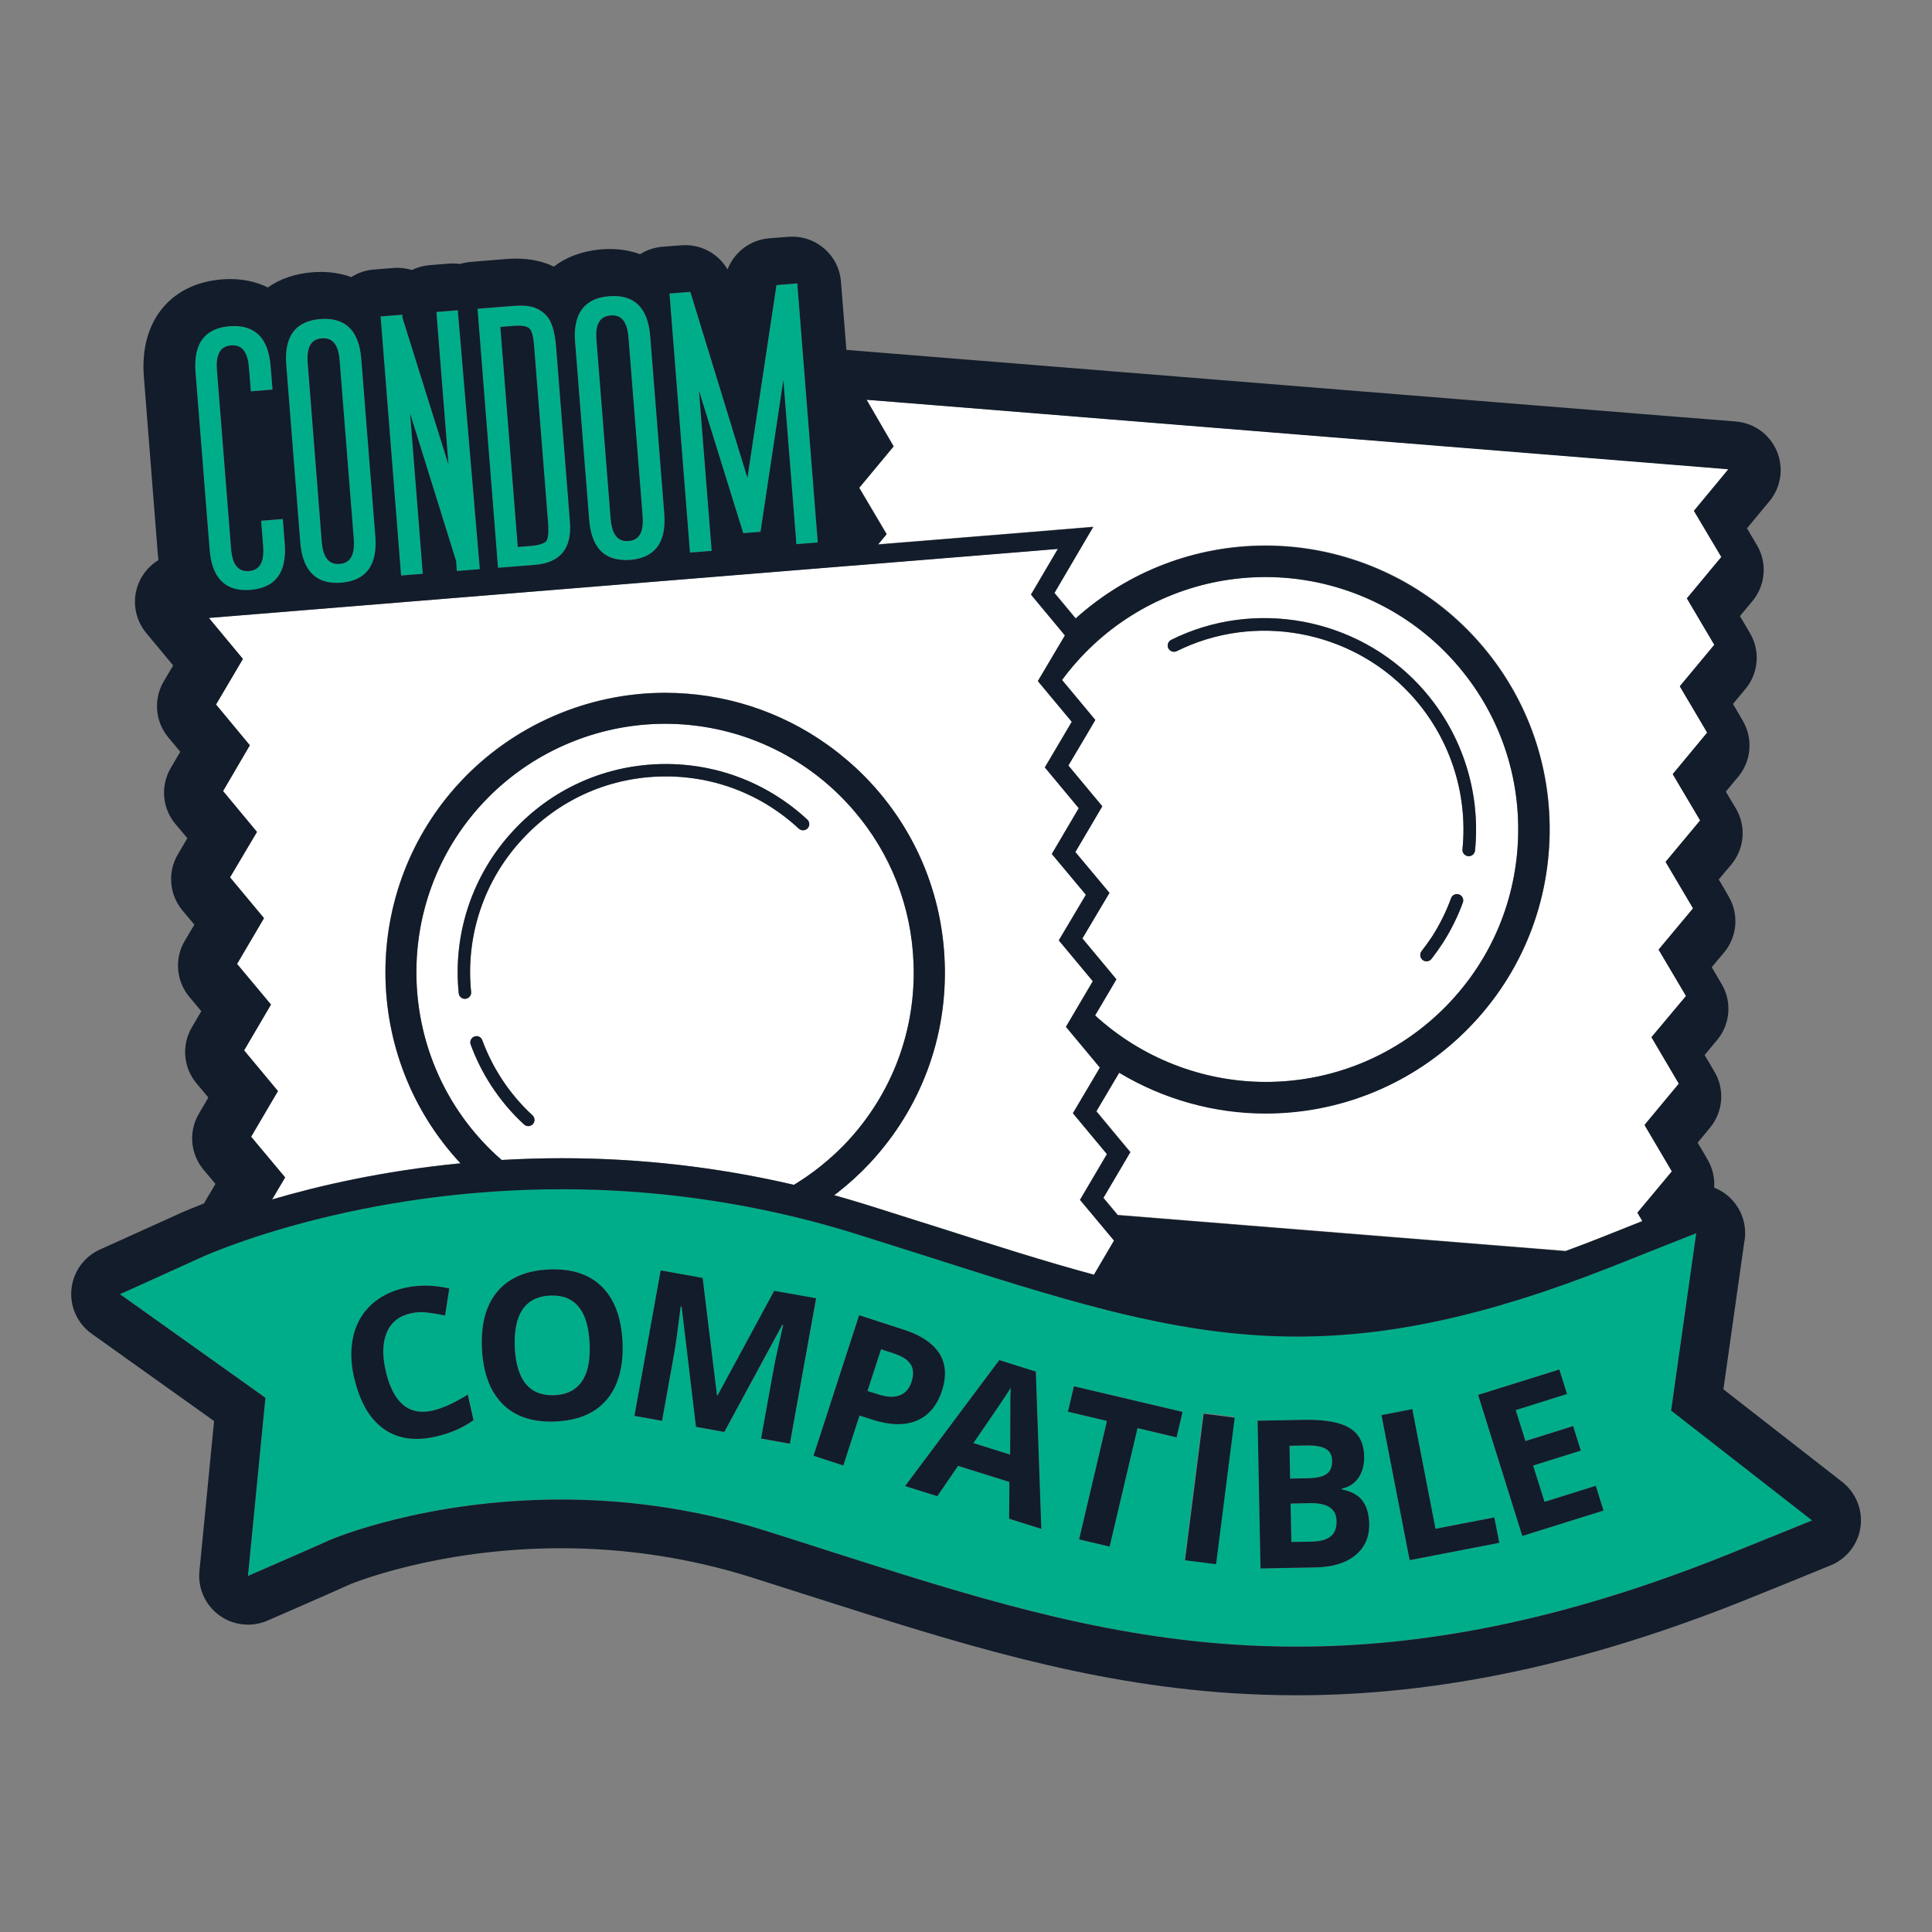 <svg xml:space="preserve" style="enable-background:new 0 0 360 360;" viewBox="0 0 360 360" y="0px" x="0px" xmlns:xlink="http://www.w3.org/1999/xlink" xmlns="http://www.w3.org/2000/svg" id="Layer_1" version="1.1">
<rect x="0" y="0" width="360" height="360" fill="#808080" stroke="none"/>
<style type="text/css">
	.st0{fill:#00AD8A;}
	.st1{fill:#FFFFFF;}
	.st2{fill:#121C2A;}
</style>
<g>
	<g>
		<path d="M244.1,280.09l-3.61,0.07l0.15,7.17l3.79-0.07c1.61-0.03,2.79-0.36,3.55-0.99c0.75-0.63,1.11-1.58,1.09-2.85
			C249.01,281.13,247.37,280.03,244.1,280.09z" class="st0"></path>
	</g>
	<g>
		<path d="M316.08,229.77c0,0-2.11,0.84-4.83,1.91c-0.36,0.14-0.74,0.29-1.12,0.44c-0.37,0.15-0.74,0.29-1.11,0.44
			c-0.7,0.28-1.42,0.56-2.12,0.84c-0.67,0.26-1.32,0.52-1.95,0.78c-0.88,0.35-1.72,0.68-2.46,0.98c-0.7,0.28-1.32,0.53-1.81,0.72
			c-0.24,0.1-0.47,0.18-0.72,0.28c-23.29,9.18-41.4,12.87-58.24,12.87c-10.05,0-19.66-1.32-29.64-3.55
			c-0.96-0.21-1.92-0.43-2.89-0.66c-0.97-0.23-1.95-0.48-2.94-0.73c-10.37-2.62-21.3-6.11-33.7-10.07
			c-4.14-1.28-8.34-2.66-12.72-4.02c-3.7-1.16-7.36-2.18-10.98-3.08c-1.46-0.36-2.91-0.69-4.35-1.01c-1.73-0.38-3.45-0.73-5.15-1.06
			c-12.26-2.34-23.9-3.27-34.64-3.27c-1.17,0-2.33,0.01-3.48,0.03c-1.76,0.03-3.48,0.1-5.18,0.17c-1.52,0.07-3.03,0.16-4.5,0.26
			c-17.87,1.25-32.39,4.81-41.87,7.77c-0.6,0.19-1.18,0.37-1.74,0.55c-0.04,0.01-0.08,0.02-0.11,0.04
			c-0.64,0.21-1.25,0.41-1.83,0.61c-5,1.7-7.95,3.02-8.44,3.24c-3.79,1.73-15.2,6.88-15.2,6.88l24.89,17.73l1.47,1.05l0.75,0.53
			l-0.16,1.58l-0.18,1.82l-2.92,29.8c0,0,11.5-4.99,15.32-6.72c0.24-0.11,17.67-7.52,43.01-7.52c11.35,0,24.3,1.49,37.99,5.78
			c4.27,1.34,8.38,2.66,12.42,3.96c25.17,8.03,48.61,15.54,75.05,17.29c3.81,0.25,7.68,0.38,11.62,0.38
			c23.23,0,49.11-4.6,80.44-17.2c3.89-1.55,15.61-6.34,15.61-6.34l-26.27-20.47L316.08,229.77z M81.19,267.69
			c-3.9,0.89-7.16,0.39-9.77-1.51c-1.33-0.97-2.46-2.28-3.37-3.91c-0.3-0.54-0.58-1.12-0.83-1.73c-0.23-0.55-0.45-1.14-0.64-1.75
			c-0.21-0.67-0.41-1.36-0.58-2.1c-0.64-2.8-0.68-5.35-0.15-7.69c0.53-2.32,1.63-4.26,3.28-5.82c1.65-1.55,3.75-2.63,6.31-3.2
			c2.6-0.6,5.36-0.56,8.29,0.1l-0.78,5.05c-1.11-0.25-2.22-0.43-3.31-0.56c-1.1-0.12-2.14-0.07-3.12,0.15
			c-2.14,0.49-3.62,1.67-4.42,3.54c-0.81,1.89-0.88,4.26-0.22,7.13c0.24,1.08,0.54,2.05,0.89,2.9c0.26,0.64,0.55,1.22,0.87,1.73
			c0.42,0.68,0.89,1.24,1.42,1.69c1.47,1.27,3.34,1.65,5.6,1.13c1.44-0.33,3.06-0.99,4.84-1.98c0.55-0.3,1.11-0.63,1.69-1l0.19,0.85
			l0.89,3.93C86.26,266.06,83.91,267.08,81.19,267.69z M113.07,260.77c-2.14,2.55-5.33,3.91-9.54,4.1c-4.21,0.19-7.5-0.89-9.88-3.24
			c-0.41-0.41-0.78-0.86-1.13-1.34c-0.39-0.53-0.74-1.1-1.05-1.72c-0.27-0.55-0.5-1.13-0.7-1.74c-0.55-1.63-0.88-3.49-0.98-5.59
			c-0.2-4.57,0.77-8.13,2.93-10.64c2.16-2.51,5.35-3.86,9.57-4.05c4.23-0.19,7.52,0.89,9.86,3.22c2.35,2.33,3.62,5.78,3.83,10.35
			c0.08,1.7-0.01,3.27-0.27,4.69c-0.11,0.64-0.28,1.25-0.46,1.84c-0.2,0.65-0.44,1.28-0.73,1.86
			C114.13,259.33,113.64,260.09,113.07,260.77z M147.2,269.03l-5.36-0.96l2.16-11.96l0.16-0.86c0.05-0.3,0.11-0.62,0.18-0.96
			c0.07-0.35,0.14-0.73,0.23-1.13c0.04-0.17,0.09-0.41,0.15-0.7c0.23-1.05,0.64-2.9,1.24-5.55l-0.17-0.03l-3.11,5.74l-1.02,1.88
			l-1.02,1.89l-5.66,10.45l-5.27-0.95l-1.02-8.53l-0.21-1.78l-0.21-1.78l-1.24-10.33l-0.17-0.03c-0.55,4.37-0.95,7.27-1.21,8.71
			l-0.34,1.9l-0.33,1.83l-0.33,1.83l-1.27,7.06l-5.14-0.93l1.03-5.69l0.33-1.83l0.33-1.83l3.2-17.75l7.82,1.41l1.86,15.29l0.22,1.78
			l0.22,1.78l0.37,3.02l0.11,0.02l1.74-3.22l1.02-1.88l1.02-1.88l6.77-12.51l7.82,1.41L150.27,252l-0.33,1.83l-0.33,1.83
			L147.2,269.03z M162.55,264.51l-2.39-0.77l-3.02,9.31l-5.55-1.81l5.25-16.18l0.6-1.85l0.6-1.85l2.05-6.31l8.37,2.72
			c1.93,0.63,3.49,1.42,4.69,2.36c0.65,0.51,1.18,1.07,1.62,1.67c0.09,0.12,0.19,0.25,0.27,0.37c0.27,0.43,0.48,0.88,0.65,1.35
			c0.57,1.62,0.52,3.47-0.16,5.57c-0.91,2.82-2.49,4.69-4.74,5.61C168.54,265.63,165.79,265.57,162.55,264.51z M188.04,282.99
			l0.05-6.85l-9.57-3l-3.87,5.65l-6-1.88l17.55-23.47l6.81,2.14l1.02,29.3L188.04,282.99z M219.23,267.82l-7.28-1.72l-5.2,22.07
			l-5.68-1.34l5.2-22.07l-7.28-1.72l1.11-4.73l20.24,4.77L219.23,267.82z M226.52,291.32l-5.78-0.73l3.45-27.31l5.79,0.73
			L226.52,291.32z M252.53,289.81c-1.79,1.45-4.24,2.19-7.35,2.25l-10.3,0.2l-0.54-27.53l8.56-0.16c3.91-0.07,6.75,0.43,8.54,1.5
			c1.78,1.07,2.7,2.83,2.75,5.25c0.03,1.65-0.33,3-1.08,4.07c-0.75,1.07-1.76,1.72-3.04,1.96l0.01,0.2
			c1.75,0.35,3.03,1.05,3.82,2.11c0.79,1.05,1.2,2.46,1.24,4.23C255.18,286.4,254.31,288.37,252.53,289.81z M262.67,290.71
			l-5.25-27.03l5.74-1.11l4.32,22.3l10.96-2.12l0.92,4.73L262.67,290.71z M283.66,286.2l-8.23-26.28l15.12-4.74l1.43,4.57
			l-9.56,2.99l1.81,5.77l8.9-2.79l1.43,4.57l-8.89,2.79l2.13,6.77l9.55-2.99l1.44,4.61L283.66,286.2z" class="st0"></path>
	</g>
	<g>
		<path d="M247.2,274.66c0.7-0.5,1.04-1.32,1.02-2.45c-0.02-1.06-0.42-1.81-1.2-2.25c-0.78-0.44-2.01-0.65-3.67-0.61
			l-3.07,0.06l0.12,6.12l3.39-0.07C245.37,275.42,246.51,275.16,247.2,274.66z" class="st0"></path>
	</g>
	<g>
		<path d="M169.56,254.04c-0.48-0.65-1.27-1.19-2.37-1.61c-0.17-0.06-0.31-0.13-0.49-0.19l-2.52-0.82l-0.42,1.28
			l-0.6,1.85l-1.51,4.64l1.83,0.58c1.71,0.56,3.09,0.64,4.16,0.24c1.07-0.39,1.81-1.24,2.23-2.53c0.43-1.3,0.38-2.38-0.12-3.22
			C169.69,254.18,169.61,254.11,169.56,254.04z" class="st0"></path>
	</g>
	<g>
		<path d="M188.23,271.05c0.02-6.22,0.03-9.73,0.04-10.54c0.02-0.81,0.04-1.45,0.08-1.91
			c-0.87,1.41-3.2,4.85-6.97,10.31L188.23,271.05z" class="st0"></path>
	</g>
	<g>
		<path d="M102.52,241.4c-2.32,0.1-4.03,0.96-5.14,2.57c-1.11,1.61-1.6,3.96-1.46,7.03c0.1,2.17,0.47,3.93,1.11,5.32
			c0.27,0.58,0.58,1.1,0.94,1.55c0.05,0.06,0.1,0.11,0.15,0.16c0.67,0.76,1.49,1.29,2.45,1.6c0.81,0.26,1.72,0.38,2.74,0.34
			c1.25-0.06,2.31-0.33,3.2-0.82c0.85-0.46,1.54-1.12,2.06-1.97c0.34-0.55,0.62-1.16,0.83-1.87c0.4-1.35,0.55-2.99,0.47-4.93
			C109.6,244.19,107.14,241.2,102.52,241.4z" class="st0"></path>
	</g>
	<g>
		<path d="M39.05,102.43c0.37,4.68,2.39,7.2,5.99,7.51c0.25,0.02,0.5,0.03,0.77,0.03c0.27,0,0.56-0.01,0.85-0.03
			c4.67-0.37,6.81-3.27,6.39-8.61l-0.36-4.6l-4.04,0.32l0.02,0.29l0.35,4.43c0.2,2.6-0.43,4.09-1.93,4.53
			c-0.22,0.06-0.45,0.11-0.71,0.13c-2.02,0.16-3.09-1.22-3.33-4.19L40.41,68.9c-0.13-1.69,0.12-2.93,0.75-3.67
			c0.43-0.5,1.05-0.79,1.84-0.86c0.02,0,0.03-0.01,0.04-0.01c0.83-0.07,1.5,0.12,2.01,0.56c0.74,0.63,1.18,1.81,1.32,3.5l0.35,4.41
			l0.01,0.09l4.04-0.32l-0.35-4.37c-0.22-2.81-1.06-4.86-2.49-6.08c-1.26-1.07-3-1.53-5.17-1.36c-1.29,0.1-2.38,0.41-3.29,0.9
			c-0.71,0.39-1.31,0.89-1.78,1.53c-1.05,1.42-1.48,3.48-1.27,6.12L39.05,102.43z" class="st0"></path>
	</g>
	<g>
		<path d="M55.96,101.09c0.37,4.7,2.4,7.22,6.04,7.51c0.23,0.02,0.48,0.03,0.72,0.03c0.27,0,0.56-0.01,0.85-0.03
			c4.66-0.37,6.81-3.27,6.38-8.61l-2.62-33.09c-0.22-2.81-1.06-4.86-2.49-6.08c-1.26-1.07-3-1.53-5.16-1.35
			c-1.29,0.1-2.38,0.41-3.29,0.9c-0.71,0.39-1.31,0.89-1.78,1.53c-1.05,1.42-1.47,3.48-1.27,6.12L55.96,101.09z M59.92,63.04
			c0.01,0,0.02,0,0.04-0.01c0.11-0.01,0.22-0.01,0.32-0.01c0.84,0,1.49,0.29,1.98,0.88c0.56,0.67,0.9,1.75,1.01,3.19l2.64,33.32
			c0.2,2.6-0.43,4.1-1.94,4.54c-0.21,0.06-0.45,0.1-0.7,0.12c-2.01,0.15-3.09-1.21-3.33-4.19l-2.64-33.32
			c-0.13-1.69,0.12-2.93,0.75-3.67C58.49,63.4,59.12,63.11,59.92,63.04z" class="st0"></path>
	</g>
	<g>
		<polygon points="74.72,107.06 74.73,107.17 74.73,107.24 78.78,106.92 76.63,79.73 76.42,77.06 85,104.57 
			85.13,106.34 85.14,106.42 89.41,106.08 85.33,58.01 85.31,57.83 81.32,58.14 81.35,58.42 83.57,86.59 82.79,84.07 75.01,59.23 
			74.96,58.64 70.92,58.97 70.94,59.24" class="st0"></polygon>
	</g>
	<g>
		<path d="M92.77,105.63l0.01,0.1l0.01,0.08l6.85-0.54c2.36-0.19,4.11-0.96,5.2-2.29c1.09-1.33,1.55-3.25,1.35-5.7
			l-2.58-32.63c-0.23-2.87-0.81-4.77-1.77-5.8c-0.62-0.71-1.41-1.23-2.37-1.55c-0.97-0.32-2.16-0.42-3.66-0.3l-6.85,0.54l0.02,0.28
			L92.77,105.63z M102.13,97.43c0.07,0.86,0.07,1.57,0.02,2.11c-0.05,0.51-0.16,0.93-0.31,1.23l-0.01,0.02
			c-0.2,0.24-0.55,0.44-1.01,0.59c-0.5,0.17-1.14,0.28-1.93,0.35l-2.4,0.19l-3.25-41l2.41-0.19c0.33-0.03,0.62-0.04,0.89-0.04
			c1.31-0.01,1.89,0.27,2.14,0.54c0.43,0.43,0.71,1.47,0.84,3.11L102.13,97.43z" class="st0"></path>
	</g>
	<g>
		<path d="M109.78,96.83c0.21,2.66,0.96,4.64,2.22,5.89c1,0.99,2.35,1.51,4,1.61c0.18,0.01,0.35,0.04,0.54,0.04
			c0.28,0,0.56-0.01,0.85-0.03c2.32-0.18,4.04-1.01,5.11-2.45c1.06-1.43,1.49-3.51,1.28-6.16l-2.62-33.1
			c-0.21-2.64-0.96-4.6-2.23-5.84c-1.28-1.24-3.1-1.78-5.43-1.6c-1.27,0.1-2.34,0.4-3.23,0.87c-2.36,1.26-3.41,3.82-3.1,7.67
			L109.78,96.83z M113.72,58.78c0.02,0,0.04-0.01,0.06-0.01c0.11-0.01,0.22-0.01,0.32-0.01c0.84,0,1.5,0.29,1.99,0.88
			c0.56,0.67,0.9,1.75,1.01,3.19l2.64,33.32c0.21,2.61-0.43,4.1-1.94,4.54c-0.21,0.06-0.45,0.1-0.69,0.12
			c-0.81,0.06-1.47-0.12-1.98-0.56c-0.76-0.65-1.21-1.87-1.35-3.63l-2.64-33.32C110.92,60.44,111.76,58.97,113.72,58.78z" class="st0"></path>
	</g>
	<g>
		<polygon points="128.55,102.8 128.56,102.91 128.56,102.98 132.61,102.66 130.46,75.54 130.24,72.8 138.45,99.22 
			138.47,99.28 138.5,99.36 141.72,99.11 145.58,73.46 145.98,70.81 148.39,101.23 148.4,101.33 148.4,101.41 152.38,101.09 
			148.58,53 148.57,52.82 144.68,53.12 144.64,53.41 139.27,89.04 138.9,87.83 128.68,54.53 128.64,54.39 124.75,54.7 124.77,54.98" class="st0"></polygon>
	</g>
	<g>
		<path d="M167.23,74.94l-5.76-0.46l0.08,0.13l4.99,8.52l-6.41,7.72l5.11,8.64l-1.59,1.91l27.52-2.23l5.67-0.47
			l6.9-0.57l-3.51,5.97l-3.72,6.34l3.95,4.75c9.74-8.75,22.26-13.57,35.38-13.57c14.65,0,28.78,6.14,38.75,16.85
			c9.64,10.34,14.66,23.82,14.16,37.95c-0.51,14.12-6.49,27.21-16.85,36.84c-9.82,9.14-22.63,14.17-36.04,14.17
			c-9.68,0-19.11-2.7-27.28-7.6l-0.52,0.88l-3.74,6.32l4.71,5.67l1.62,1.94l-1.28,2.18l-3.74,6.34l2.67,3.2l83.44,6.71
			c2.23-0.82,4.49-1.67,6.8-2.59c1.22-0.49,3.24-1.29,5.42-2.16c0.69-0.28,1.4-0.56,2.11-0.84l-0.59-0.99l-0.34-0.58l4.89-5.86
			l1.53-1.84l-4.76-8.08l-0.33-0.57l4.87-5.86l1.52-1.83l-4.76-8.08l-0.34-0.58l4.91-5.86l1.53-1.82l-4.77-8.06l-0.34-0.58
			l4.89-5.86l1.53-1.83l-4.78-8.09l-0.34-0.57l4.92-5.9l1.52-1.82l-4.77-8.06l-0.34-0.57l4.89-5.89l1.53-1.85l-4.76-8.05l-0.34-0.58
			l4.9-5.89l1.53-1.84l-4.77-8.07l-0.34-0.58l4.89-5.88l1.53-1.83l-4.77-8.03l-0.34-0.57l6.33-7.64l0.09-0.11l-5.74-0.47
			L167.23,74.94z" class="st1"></path>
	</g>
	<g>
		<path d="M204.05,189.2c8.63,7.91,20.01,12.39,31.8,12.39c11.92,0,23.31-4.47,32.04-12.6
			c9.21-8.56,14.52-20.2,14.97-32.76c0.45-12.56-4.02-24.53-12.59-33.73c-8.87-9.53-21.42-14.99-34.45-14.99
			c-11.93,0-23.32,4.47-32.06,12.59c-2.18,2.03-4.14,4.24-5.87,6.59l4.58,5.5l1.62,1.95l-1.28,2.18l-3.74,6.31l4.7,5.65l1.62,1.94
			l-1.28,2.18l-3.74,6.35l4.73,5.66l1.63,1.95l-1.3,2.18l-3.75,6.31l4.72,5.66l1.61,1.94l-1.28,2.18L204.05,189.2z M272.59,168.17
			c-0.95,2.63-2.22,5.19-3.78,7.62c-0.65,0.98-1.34,1.94-2.06,2.88c-0.23,0.3-0.58,0.46-0.93,0.46c-0.25,0-0.5-0.08-0.71-0.24
			c-0.51-0.39-0.61-1.13-0.22-1.65c0.68-0.89,1.35-1.8,1.96-2.72c1.45-2.27,2.64-4.68,3.54-7.15c0.21-0.61,0.91-0.93,1.5-0.7
			C272.49,166.89,272.8,167.56,272.59,168.17z M218.24,119.22c15.43-7.69,34.45-4.2,46.22,8.46c7.73,8.29,11.52,19.52,10.39,30.8
			c-0.06,0.6-0.57,1.06-1.17,1.06c-0.04,0-0.08-0.01-0.12-0.01c-0.65-0.07-1.11-0.64-1.05-1.29c1.06-10.61-2.5-21.16-9.77-28.97
			c-11.07-11.9-28.93-15.17-43.46-7.95c-0.6,0.29-1.28,0.04-1.58-0.53C217.42,120.22,217.66,119.51,218.24,119.22z" class="st1"></path>
	</g>
	<g>
		<path d="M85.79,216.74c-18.48-19.81-18.79-50.91-0.08-71.03c9.83-10.57,23.75-16.64,38.2-16.64
			c10.91,0,21.41,3.39,30.19,9.63c0.32,0.23,0.64,0.46,0.96,0.7c0.53,0.4,1.06,0.81,1.58,1.23c0.94,0.76,1.87,1.55,2.77,2.38
			c10.2,9.48,16.09,22.36,16.6,36.27c0.51,13.91-4.43,27.19-13.92,37.39c-1.87,2.01-3.89,3.85-6.03,5.52
			c-0.21,0.17-0.44,0.32-0.66,0.49c1.06,0.29,2.12,0.59,3.17,0.91c0.99,0.29,1.97,0.59,2.96,0.9c0.76,0.24,1.51,0.47,2.26,0.71
			c1.46,0.46,2.9,0.92,4.33,1.37c2.07,0.66,4.11,1.31,6.18,1.95c10.86,3.47,20.48,6.54,29.52,8.98l3.74-6.36l-2.17-2.6l-1.07-1.28
			l-1.06-1.27l-2.04-2.44l5.02-8.52l-6.34-7.62l5.03-8.5l-3.41-4.1l-2.92-3.5l1.24-2.1l1.54-2.62l2.23-3.78l-6.34-7.61l5.05-8.5
			l-6.35-7.6l5.02-8.53l-6.32-7.6l5.02-8.5l-3.92-4.7l-1.97-2.37l-0.43-0.52l5.04-8.5l-0.59-0.72l-5.73-6.89l5.01-8.52l-5.67,0.47
			l-31.03,2.52l-1.66,0.13l-1.66,0.13L44.6,114.69l-5.68,0.46l6.32,7.61l-5.01,8.49l6.3,7.6l-4.99,8.53l6.32,7.61l-5.02,8.47
			l6.33,7.6l-5.02,8.53l6.32,7.57l-5.01,8.54l6.31,7.58l-5,8.51l6.34,7.58l-2.44,4.12C59.4,220.91,71.4,218.14,85.79,216.74z" class="st1"></path>
	</g>
	<g>
		<path d="M170.22,179.5c-0.38-10.57-4.28-20.46-11.05-28.37c-0.26-0.3-0.52-0.61-0.79-0.91
			c-0.27-0.29-0.54-0.59-0.81-0.87c-0.68-0.71-1.37-1.41-2.1-2.09c-8.61-8-19.82-12.4-31.56-12.4c-12.84,0-25.22,5.39-33.96,14.79
			c-17.39,18.69-16.31,48.06,2.39,65.48c0.37,0.35,0.76,0.68,1.14,1.01c3.62-0.21,7.36-0.33,11.22-0.33
			c14.45,0,28.76,1.63,42.7,4.84c0.18,0.04,0.35,0.08,0.53,0.12c0.65-0.4,1.3-0.81,1.93-1.24c1.44-0.97,2.82-2.02,4.14-3.14
			c1.34-1.14,2.63-2.36,3.84-3.66C166.28,203.68,170.68,191.87,170.22,179.5z M99.3,209.46c-0.23,0.25-0.54,0.38-0.85,0.38
			c-0.28,0-0.56-0.1-0.78-0.3c-2.34-2.14-4.42-4.61-6.21-7.37c-1.55-2.4-2.81-4.94-3.75-7.54c-0.22-0.6,0.09-1.26,0.69-1.48
			c0.6-0.25,1.27,0.08,1.48,0.69c0.89,2.44,2.08,4.82,3.53,7.07c1.67,2.59,3.63,4.92,5.82,6.92
			C99.7,208.26,99.73,208.99,99.3,209.46z M150.48,154.35c-0.44,0.46-1.16,0.48-1.64,0.06c-7.13-6.61-16.39-10.06-26.13-9.71
			c-9.73,0.35-18.73,4.48-25.34,11.62c-7.16,7.66-10.66,18.05-9.59,28.52c0.06,0.64-0.4,1.2-1.04,1.27c-0.04,0-0.08,0.01-0.12,0.01
			c-0.59,0-1.09-0.44-1.15-1.04c-1.13-11.14,2.59-22.19,10.2-30.33c7.03-7.59,16.6-11.97,26.95-12.36
			c10.32-0.38,20.21,3.29,27.79,10.32C150.89,153.15,150.92,153.88,150.48,154.35z" class="st1"></path>
	</g>
	<g>
		<path d="M343.25,276.12l-22.12-17.24l3.87-27.32c0.12-0.58,0.18-1.18,0.18-1.79c0-3.85-2.39-7.15-5.77-8.47
			c0.12-1.76-0.27-3.56-1.2-5.17l-0.84-1.46l-1.04-1.75l1.24-1.49l1.1-1.34c2.41-2.94,2.74-7.08,0.81-10.36l-0.84-1.43l-1.01-1.71
			l1.25-1.5l1.08-1.3c2.46-2.95,2.8-7.13,0.84-10.44l-0.86-1.45l-0.98-1.67l1.23-1.48l1.06-1.26c2.45-2.93,2.81-7.08,0.89-10.39
			l-0.83-1.45l-1.05-1.77l1.26-1.51l1.03-1.21c2.53-2.98,2.88-7.23,0.87-10.58l-0.87-1.44l-0.96-1.63l1.26-1.53l1.03-1.23
			c2.45-2.93,2.81-7.07,0.9-10.38l-0.82-1.43l-1.05-1.76l1.24-1.49l1.09-1.31c2.45-2.95,2.79-7.11,0.84-10.41l-0.85-1.45l-1.02-1.72
			l1.26-1.51l1.07-1.28c2.46-2.96,2.79-7.15,0.83-10.46l-0.86-1.44l-0.98-1.67l1.27-1.54l2.9-3.49c2.17-2.61,2.71-6.21,1.39-9.34
			c-1.32-3.13-4.27-5.26-7.65-5.53l-4.56-0.37l-5.76-0.45L164.07,65.71l-5.75-0.47l-0.61-0.04l-1.01-12.73
			c-0.37-4.76-4.36-8.37-9.05-8.37c-0.24,0-0.47,0.01-0.71,0.02l-3.58,0.28c-3.56,0.28-6.56,2.59-7.79,5.81
			c-1.6-2.77-4.59-4.53-7.86-4.53c-0.23,0-0.46,0.01-0.7,0.02l-3.54,0.27c-1.51,0.12-2.95,0.6-4.2,1.4
			c-1.73-0.64-3.63-0.97-5.68-0.97c-0.49,0-1.01,0.02-1.53,0.06c-3.52,0.29-6.51,1.42-8.86,3.22c-0.49-0.24-1.01-0.45-1.54-0.64
			c-1.81-0.59-3.54-0.85-5.49-0.85c-0.56,0-1.14,0.02-1.76,0.07l-6.76,0.55c-0.68,0.06-1.33,0.19-1.95,0.38
			c-0.44-0.06-0.88-0.1-1.33-0.1c-0.25,0-0.5,0.01-0.75,0.03l-3.6,0.29c-1.18,0.1-2.28,0.41-3.28,0.9
			c-0.87-0.27-1.78-0.41-2.71-0.41c-0.25,0-0.49,0.01-0.74,0.03l-3.67,0.3c-1.54,0.12-2.95,0.62-4.17,1.41
			c-1.72-0.64-3.62-0.97-5.67-0.97c-0.5,0-1.02,0.02-1.55,0.06c-3.26,0.26-6.07,1.24-8.32,2.83C47.84,52.54,45.47,52,42.87,52
			c-0.5,0-1.01,0.02-1.53,0.06c-9.66,0.78-15.35,7.9-14.53,18.15l2.6,33.09c0.03,0.36,0.06,0.72,0.11,1.07
			c-1.6,0.97-2.9,2.44-3.66,4.24c-1.32,3.13-0.78,6.72,1.38,9.33l4.41,5.31l0.62,0.74l-0.47,0.79l-1.29,2.19
			c-1.94,3.3-1.61,7.46,0.83,10.4l1.63,1.97l0.62,0.74l-0.51,0.87l-1.28,2.19c-1.93,3.31-1.57,7.49,0.91,10.43l1.63,1.93l0.57,0.69
			l-0.48,0.82l-1.28,2.17c-1.96,3.32-1.62,7.51,0.85,10.47l1.63,1.94l0.59,0.71l-0.48,0.8l-1.29,2.17
			c-1.97,3.31-1.65,7.51,0.82,10.47l1.63,1.95l0.61,0.73l-0.47,0.8l-1.29,2.21c-1.95,3.31-1.6,7.5,0.87,10.44l1.63,1.95l0.57,0.69
			l-0.48,0.83l-1.28,2.18c-1.95,3.31-1.6,7.5,0.87,10.44l1.63,1.94l0.59,0.7l-0.49,0.84l-1.28,2.14c-0.13,0.21-0.25,0.43-0.35,0.66
			c-1.85,0.71-3.21,1.28-4.08,1.66c-3.94,1.8-15.33,6.93-15.33,6.93c-2.97,1.34-4.99,4.16-5.31,7.4c-0.32,3.24,1.12,6.4,3.77,8.29
			l22.81,16.27l-2.73,27.97c-0.31,3.21,1.1,6.34,3.7,8.23c1.58,1.15,3.46,1.74,5.35,1.74c1.23,0,2.46-0.25,3.62-0.75
			c0,0,11.6-5.04,15.45-6.79c0.03-0.01,16.06-6.7,39.26-6.7c12.05,0,23.92,1.81,35.27,5.36c4.24,1.34,8.34,2.65,12.36,3.94
			l0.39,0.12c25.42,8.11,49.43,15.77,76.85,17.58c4.07,0.26,8.19,0.4,12.22,0.4c26.53,0,53.94-5.84,83.83-17.85
			c3.88-1.54,15.66-6.36,15.66-6.36c3-1.23,5.12-3.96,5.56-7.17C347.11,281.32,345.81,278.11,343.25,276.12z M161.55,74.62
			l-0.08-0.13l5.76,0.46l149.08,12.03l5.74,0.47l-0.09,0.11l-6.33,7.64l0.34,0.57l4.77,8.03l-1.53,1.83l-4.89,5.88l0.34,0.58
			l4.77,8.07l-1.53,1.84l-4.9,5.89l0.34,0.58l4.76,8.05l-1.53,1.85l-4.89,5.89l0.34,0.57l4.77,8.06l-1.52,1.82l-4.92,5.9l0.34,0.57
			l4.78,8.09l-1.53,1.83l-4.89,5.86l0.34,0.58l4.77,8.06l-1.53,1.82l-4.91,5.86l0.34,0.58l4.76,8.08l-1.52,1.83l-4.87,5.86
			l0.33,0.57l4.76,8.08l-1.53,1.84l-4.89,5.86l0.34,0.58l0.59,0.99c-0.71,0.28-1.41,0.56-2.11,0.84c-2.18,0.87-4.2,1.67-5.42,2.16
			c-2.31,0.92-4.57,1.77-6.8,2.59l-83.44-6.71l-2.67-3.2l3.74-6.34l1.28-2.18l-1.62-1.94l-4.71-5.67l3.74-6.32l0.52-0.88
			c8.17,4.91,17.6,7.6,27.28,7.6c13.41,0,26.22-5.04,36.04-14.17c10.36-9.63,16.34-22.72,16.85-36.84
			c0.5-14.13-4.52-27.61-14.16-37.95c-9.98-10.71-24.1-16.85-38.75-16.85c-13.12,0-25.64,4.82-35.38,13.57l-3.95-4.75l3.72-6.34
			l3.51-5.97l-6.9,0.57l-5.67,0.47l-27.52,2.23l1.59-1.91l-5.11-8.64l6.41-7.72L161.55,74.62z M206.41,180.53l-4.72-5.66l3.75-6.31
			l1.3-2.18l-1.63-1.95l-4.73-5.66l3.74-6.35l1.28-2.18l-1.62-1.94l-4.7-5.65l3.74-6.31l1.28-2.18l-1.62-1.95l-4.58-5.5
			c1.73-2.35,3.69-4.56,5.87-6.59c8.74-8.12,20.12-12.59,32.06-12.59c13.03,0,25.59,5.46,34.45,14.99
			c8.57,9.19,13.04,21.17,12.59,33.73c-0.45,12.56-5.77,24.2-14.97,32.76c-8.74,8.13-20.12,12.6-32.04,12.6
			c-11.79,0-23.17-4.48-31.8-12.39l2.69-4.55l1.28-2.18L206.41,180.53z M128.64,54.39l0.04,0.14l10.22,33.3l0.37,1.21l5.37-35.64
			l0.04-0.28l3.89-0.31l0.01,0.18l3.8,48.09l-3.98,0.32l-0.01-0.08l-0.01-0.1l-2.41-30.41l-0.4,2.65l-3.86,25.64l-3.22,0.25
			l-0.02-0.08l-0.02-0.06l-8.21-26.42l0.22,2.73l2.15,27.13l-4.04,0.32l-0.01-0.07l-0.01-0.11l-3.78-47.82l-0.02-0.28L128.64,54.39z
			 M110.27,56.06c0.89-0.48,1.96-0.77,3.23-0.87c2.32-0.18,4.15,0.35,5.43,1.6c1.27,1.24,2.02,3.2,2.23,5.84l2.62,33.1
			c0.21,2.65-0.22,4.73-1.28,6.16c-1.07,1.44-2.78,2.26-5.11,2.45c-0.29,0.02-0.57,0.03-0.85,0.03c-0.19,0-0.36-0.03-0.54-0.04
			c-1.65-0.1-3-0.62-4-1.61c-1.26-1.25-2.01-3.23-2.22-5.89l-2.62-33.09C106.86,59.88,107.91,57.32,110.27,56.06z M95.82,56.99
			c1.5-0.11,2.69-0.02,3.66,0.3c0.95,0.32,1.75,0.84,2.37,1.55c0.96,1.04,1.54,2.94,1.77,5.8l2.58,32.63
			c0.19,2.45-0.26,4.37-1.35,5.7c-1.09,1.33-2.84,2.1-5.2,2.29l-6.85,0.54l-0.01-0.08l-0.01-0.1l-3.78-47.81l-0.02-0.28L95.82,56.99
			z M74.96,58.64l0.04,0.58l7.78,24.84l0.79,2.51l-2.23-28.16l-0.02-0.28l3.99-0.32l0.01,0.18l4.09,48.07l-4.28,0.34l-0.01-0.08
			L85,104.57l-8.58-27.52l0.21,2.67l2.15,27.2l-4.04,0.32l-0.01-0.08l-0.01-0.11l-3.78-47.82l-0.02-0.27L74.96,58.64z M54.6,61.88
			c0.47-0.63,1.06-1.14,1.78-1.53c0.91-0.49,2-0.8,3.29-0.9c2.17-0.17,3.91,0.28,5.16,1.35c1.43,1.22,2.27,3.27,2.49,6.08
			l2.62,33.09c0.42,5.34-1.72,8.24-6.38,8.61c-0.29,0.02-0.57,0.03-0.85,0.03c-0.25,0-0.49-0.01-0.72-0.03
			c-3.63-0.29-5.66-2.81-6.04-7.51L53.34,68C53.13,65.36,53.56,63.3,54.6,61.88z M36.43,69.34c-0.21-2.64,0.22-4.7,1.27-6.12
			c0.47-0.63,1.07-1.14,1.78-1.53c0.9-0.49,2-0.8,3.29-0.9c2.17-0.17,3.91,0.28,5.17,1.36c1.43,1.22,2.27,3.27,2.49,6.08l0.35,4.37
			l-4.04,0.32l-0.01-0.09l-0.35-4.41c-0.13-1.69-0.58-2.87-1.32-3.5c-0.51-0.44-1.18-0.63-2.01-0.56c-0.02,0-0.03,0.01-0.04,0.01
			c-0.79,0.07-1.42,0.36-1.84,0.86c-0.63,0.74-0.88,1.97-0.75,3.67l2.64,33.32c0.23,2.97,1.31,4.35,3.33,4.19
			c0.25-0.02,0.49-0.06,0.71-0.13c1.5-0.44,2.14-1.93,1.93-4.53l-0.35-4.43l-0.02-0.29l4.04-0.32l0.36,4.6
			c0.42,5.34-1.72,8.24-6.39,8.61c-0.29,0.02-0.57,0.03-0.85,0.03c-0.26,0-0.52-0.01-0.77-0.03c-3.61-0.3-5.62-2.82-5.99-7.51
			L36.43,69.34z M38.92,115.14l5.68-0.46l112.51-9.14l1.66-0.13l1.66-0.13l31.03-2.52l5.67-0.47l-5.01,8.52l5.73,6.89l0.59,0.72
			l-5.04,8.5l0.43,0.52l1.97,2.37l3.92,4.7l-5.02,8.5l6.32,7.6l-5.02,8.53l6.35,7.6l-5.05,8.5l6.34,7.61l-2.23,3.78l-1.54,2.62
			l-1.24,2.1l2.92,3.5l3.41,4.1l-5.03,8.5l6.34,7.62l-5.02,8.52l2.04,2.44l1.06,1.27l1.07,1.28l2.17,2.6l-3.74,6.36
			c-9.04-2.44-18.67-5.51-29.52-8.98c-2.08-0.64-4.12-1.29-6.18-1.95c-1.43-0.46-2.87-0.92-4.33-1.37c-0.75-0.24-1.5-0.47-2.26-0.71
			c-0.98-0.31-1.97-0.61-2.96-0.9c-1.06-0.31-2.11-0.61-3.17-0.91c0.22-0.16,0.44-0.32,0.66-0.49c2.14-1.67,4.16-3.52,6.03-5.52
			c9.49-10.2,14.43-23.48,13.92-37.39c-0.51-13.92-6.4-26.8-16.6-36.27c-0.9-0.83-1.83-1.62-2.77-2.38
			c-0.52-0.42-1.04-0.83-1.58-1.23c-0.32-0.24-0.64-0.47-0.96-0.7c-8.78-6.25-19.28-9.63-30.19-9.63c-14.44,0-28.36,6.07-38.2,16.64
			c-18.71,20.12-18.41,51.22,0.08,71.03c-14.38,1.4-26.39,4.17-35.12,6.74l2.44-4.12l-6.34-7.58l5-8.51l-6.31-7.58l5.01-8.54
			l-6.32-7.57l5.02-8.53l-6.33-7.6l5.02-8.47l-6.32-7.61l4.99-8.53l-6.3-7.6l5.01-8.49L38.92,115.14z M154.01,216.4
			c-1.32,1.13-2.71,2.18-4.14,3.14c-0.64,0.43-1.28,0.84-1.93,1.24c-0.18-0.04-0.35-0.08-0.53-0.12
			c-13.95-3.21-28.26-4.84-42.7-4.84c-3.86,0-7.6,0.12-11.22,0.33c-0.38-0.33-0.77-0.67-1.14-1.01
			c-18.7-17.42-19.78-46.79-2.39-65.48c8.74-9.4,21.12-14.79,33.96-14.79c11.74,0,22.95,4.4,31.56,12.4
			c0.73,0.67,1.42,1.38,2.1,2.09c0.27,0.29,0.55,0.58,0.81,0.87c0.27,0.3,0.53,0.6,0.79,0.91c6.78,7.91,10.67,17.8,11.05,28.37
			c0.46,12.37-3.94,24.18-12.37,33.24C156.64,214.04,155.36,215.26,154.01,216.4z M322.05,289.63c-31.33,12.6-57.21,17.2-80.44,17.2
			c-3.94,0-7.82-0.13-11.62-0.38c-26.44-1.74-49.88-9.26-75.05-17.29c-4.04-1.3-8.16-2.62-12.42-3.96
			c-13.7-4.3-26.64-5.78-37.99-5.78c-25.34,0-42.77,7.41-43.01,7.52c-3.82,1.73-15.32,6.72-15.32,6.72l2.92-29.8l0.18-1.82
			l0.16-1.58l-0.75-0.53l-1.47-1.05l-24.89-17.73c0,0,11.42-5.15,15.2-6.88c0.5-0.22,3.45-1.54,8.44-3.24
			c0.58-0.2,1.2-0.4,1.83-0.61c0.04-0.01,0.08-0.02,0.11-0.04c0.56-0.18,1.14-0.37,1.74-0.55c9.48-2.96,24-6.52,41.87-7.77
			c1.48-0.1,2.98-0.19,4.5-0.26c1.7-0.08,3.42-0.14,5.18-0.17c1.15-0.02,2.31-0.03,3.48-0.03c10.73,0,22.38,0.93,34.64,3.27
			c1.71,0.33,3.42,0.68,5.15,1.06c1.44,0.32,2.89,0.65,4.35,1.01c3.62,0.89,7.28,1.91,10.98,3.08c4.38,1.36,8.58,2.73,12.72,4.02
			c12.39,3.96,23.33,7.45,33.7,10.07c0.98,0.25,1.96,0.5,2.94,0.73c0.97,0.23,1.93,0.45,2.89,0.66c9.99,2.23,19.59,3.55,29.64,3.55
			c16.84,0,34.95-3.69,58.24-12.87c0.24-0.09,0.47-0.18,0.72-0.28c0.49-0.2,1.11-0.44,1.81-0.72c0.74-0.29,1.57-0.63,2.46-0.98
			c0.63-0.25,1.29-0.51,1.95-0.78c0.71-0.28,1.42-0.56,2.12-0.84c0.38-0.15,0.75-0.3,1.11-0.44c0.38-0.15,0.75-0.3,1.12-0.44
			c2.71-1.08,4.83-1.91,4.83-1.91l-4.68,33.05l26.27,20.47C337.67,283.29,325.95,288.08,322.05,289.63z" class="st2"></path>
	</g>
	<g>
		<path d="M113.78,96.62c0.14,1.77,0.59,2.99,1.35,3.63c0.51,0.43,1.17,0.62,1.98,0.56c0.25-0.02,0.48-0.06,0.69-0.12
			c1.51-0.44,2.15-1.93,1.94-4.54l-2.64-33.32c-0.12-1.45-0.46-2.52-1.01-3.19c-0.49-0.59-1.14-0.88-1.99-0.88
			c-0.1,0-0.21,0-0.32,0.01c-0.02,0-0.04,0.01-0.06,0.01c-1.96,0.19-2.81,1.66-2.58,4.52L113.78,96.62z" class="st2"></path>
	</g>
	<g>
		<path d="M98.89,101.73c0.79-0.06,1.43-0.18,1.93-0.35c0.46-0.15,0.81-0.35,1.01-0.59l0.01-0.02
			c0.16-0.3,0.26-0.72,0.31-1.23c0.05-0.54,0.04-1.25-0.02-2.11l-2.62-33.09c-0.13-1.64-0.41-2.68-0.84-3.11
			c-0.25-0.27-0.83-0.55-2.14-0.54c-0.27,0-0.55,0.01-0.89,0.04l-2.41,0.19l3.25,41L98.89,101.73z" class="st2"></path>
	</g>
	<g>
		<path d="M59.95,100.89c0.23,2.97,1.32,4.34,3.33,4.19c0.25-0.02,0.48-0.06,0.7-0.12c1.51-0.44,2.14-1.93,1.94-4.54
			l-2.64-33.32c-0.12-1.45-0.46-2.52-1.01-3.19c-0.49-0.59-1.14-0.88-1.98-0.88c-0.1,0-0.21,0-0.32,0.01c-0.01,0-0.02,0-0.04,0.01
			c-0.8,0.07-1.43,0.36-1.85,0.86c-0.63,0.74-0.88,1.97-0.75,3.67L59.95,100.89z" class="st2"></path>
	</g>
	<g>
		<path d="M219.28,121.33c14.52-7.22,32.39-3.94,43.46,7.95c7.28,7.8,10.84,18.36,9.77,28.97
			c-0.06,0.65,0.41,1.22,1.05,1.29c0.04,0,0.08,0.01,0.12,0.01c0.6,0,1.11-0.46,1.17-1.06c1.13-11.28-2.66-22.51-10.39-30.8
			c-11.78-12.66-30.79-16.14-46.22-8.46c-0.58,0.29-0.82,1-0.53,1.58C218,121.37,218.69,121.62,219.28,121.33z" class="st2"></path>
	</g>
	<g>
		<path d="M271.88,166.67c-0.59-0.23-1.29,0.09-1.5,0.7c-0.89,2.46-2.09,4.87-3.54,7.15c-0.61,0.92-1.28,1.83-1.96,2.72
			c-0.39,0.52-0.29,1.25,0.22,1.65c0.21,0.16,0.47,0.24,0.71,0.24c0.35,0,0.7-0.16,0.93-0.46c0.71-0.93,1.41-1.89,2.06-2.88
			c1.55-2.43,2.83-5,3.78-7.62C272.8,167.56,272.49,166.89,271.88,166.67z" class="st2"></path>
	</g>
	<g>
		<path d="M122.63,142.39c-10.35,0.38-19.92,4.77-26.95,12.36c-7.61,8.14-11.33,19.2-10.2,30.33
			c0.06,0.6,0.57,1.04,1.15,1.04c0.04,0,0.08-0.01,0.12-0.01c0.64-0.07,1.1-0.64,1.04-1.27c-1.07-10.47,2.43-20.86,9.59-28.52
			c6.61-7.13,15.61-11.27,25.34-11.62c9.74-0.35,19,3.09,26.13,9.71c0.47,0.42,1.19,0.4,1.64-0.06c0.43-0.47,0.41-1.2-0.06-1.64
			C142.84,145.68,132.95,142.02,122.63,142.39z" class="st2"></path>
	</g>
	<g>
		<path d="M93.4,200.91c-1.45-2.26-2.64-4.64-3.53-7.07c-0.21-0.61-0.88-0.94-1.48-0.69c-0.6,0.22-0.91,0.88-0.69,1.48
			c0.95,2.6,2.21,5.14,3.75,7.54c1.78,2.76,3.87,5.23,6.21,7.37c0.23,0.2,0.5,0.3,0.78,0.3c0.32,0,0.62-0.13,0.85-0.38
			c0.43-0.47,0.4-1.2-0.07-1.64C97.04,205.82,95.07,203.49,93.4,200.91z" class="st2"></path>
	</g>
	<g>
		<path d="M87.17,259.86c-0.58,0.37-1.14,0.7-1.69,1c-1.78,0.99-3.4,1.64-4.84,1.98c-2.26,0.52-4.13,0.14-5.6-1.13
			c-0.52-0.45-0.99-1.01-1.42-1.69c-0.32-0.51-0.61-1.09-0.87-1.73c-0.35-0.85-0.65-1.82-0.89-2.9c-0.66-2.88-0.59-5.25,0.22-7.13
			c0.8-1.87,2.28-3.05,4.42-3.54c0.98-0.23,2.02-0.28,3.12-0.15c1.1,0.13,2.2,0.32,3.31,0.56l0.78-5.05
			c-2.93-0.66-5.68-0.69-8.29-0.1c-2.56,0.57-4.66,1.65-6.31,3.2c-1.65,1.56-2.74,3.5-3.28,5.82c-0.53,2.34-0.49,4.89,0.15,7.69
			c0.17,0.74,0.37,1.43,0.58,2.1c0.2,0.61,0.41,1.19,0.64,1.75c0.26,0.61,0.53,1.2,0.83,1.73c0.92,1.63,2.04,2.94,3.37,3.91
			c2.61,1.9,5.87,2.4,9.77,1.51c2.71-0.61,5.07-1.64,7.06-3.06l-0.89-3.93L87.17,259.86z" class="st2"></path>
	</g>
	<g>
		<path d="M112.16,239.77c-2.34-2.33-5.63-3.4-9.86-3.22c-4.23,0.19-7.41,1.54-9.57,4.05
			c-2.16,2.52-3.13,6.07-2.93,10.64c0.1,2.1,0.43,3.96,0.98,5.59c0.21,0.61,0.43,1.2,0.7,1.74c0.31,0.62,0.66,1.18,1.05,1.72
			c0.35,0.48,0.71,0.93,1.13,1.34c2.37,2.35,5.66,3.43,9.88,3.24c4.21-0.19,7.4-1.55,9.54-4.1c0.57-0.68,1.06-1.44,1.46-2.26
			c0.29-0.58,0.53-1.21,0.73-1.86c0.18-0.59,0.34-1.19,0.46-1.84c0.25-1.42,0.34-2.99,0.27-4.69
			C115.78,245.55,114.51,242.1,112.16,239.77z M109.4,255.32c-0.21,0.71-0.49,1.32-0.83,1.87c-0.53,0.85-1.22,1.51-2.06,1.97
			c-0.89,0.49-1.96,0.76-3.2,0.82c-1.02,0.04-1.93-0.07-2.74-0.34c-0.97-0.31-1.79-0.85-2.45-1.6c-0.05-0.06-0.1-0.11-0.15-0.16
			c-0.36-0.44-0.68-0.97-0.94-1.55c-0.64-1.38-1.02-3.15-1.11-5.32c-0.13-3.07,0.35-5.41,1.46-7.03c1.11-1.62,2.82-2.47,5.14-2.57
			c4.62-0.21,7.08,2.79,7.35,8.98C109.96,252.32,109.8,253.97,109.4,255.32z" class="st2"></path>
	</g>
	<g>
		<path d="M144.26,240.53l-6.77,12.51l-1.02,1.88l-1.02,1.88l-1.74,3.22l-0.11-0.02l-0.37-3.02l-0.22-1.78l-0.22-1.78
			l-1.86-15.29l-7.82-1.41l-3.2,17.75l-0.33,1.83l-0.33,1.83l-1.03,5.69l5.14,0.93l1.27-7.06l0.33-1.83l0.33-1.83l0.34-1.9
			c0.26-1.44,0.66-4.34,1.21-8.71l0.17,0.03l1.24,10.33l0.21,1.78l0.21,1.78l1.02,8.53l5.27,0.95l5.66-10.45l1.02-1.89l1.02-1.88
			l3.11-5.74l0.17,0.03c-0.6,2.65-1.01,4.49-1.24,5.55c-0.06,0.29-0.12,0.53-0.15,0.7c-0.08,0.4-0.16,0.78-0.23,1.13
			c-0.07,0.34-0.13,0.67-0.18,0.96l-0.16,0.86l-2.16,11.96l5.36,0.96l2.41-13.38l0.33-1.83l0.33-1.83l1.82-10.06L144.26,240.53z" class="st2"></path>
	</g>
	<g>
		<path d="M175.53,259.11c0.68-2.1,0.73-3.95,0.16-5.57c-0.17-0.47-0.38-0.92-0.65-1.35c-0.08-0.13-0.18-0.25-0.27-0.37
			c-0.44-0.6-0.98-1.16-1.62-1.67c-1.2-0.95-2.76-1.73-4.69-2.36l-8.37-2.72l-2.05,6.31l-0.6,1.85l-0.6,1.85l-5.25,16.18l5.55,1.81
			l3.02-9.31l2.39,0.77c3.25,1.05,6,1.12,8.24,0.2C173.03,263.79,174.62,261.93,175.53,259.11z M169.86,257.48
			c-0.42,1.29-1.15,2.14-2.23,2.53c-1.06,0.41-2.45,0.33-4.16-0.24l-1.83-0.58l1.51-4.64l0.6-1.85l0.42-1.28l2.52,0.82
			c0.18,0.06,0.33,0.13,0.49,0.19c1.11,0.42,1.9,0.96,2.37,1.61c0.05,0.07,0.13,0.14,0.17,0.22
			C170.23,255.1,170.28,256.18,169.86,257.48z" class="st2"></path>
	</g>
	<g>
		<path d="M186.2,253.44l-17.55,23.47l6,1.88l3.87-5.65l9.57,3l-0.05,6.85l5.99,1.89l-1.02-29.3L186.2,253.44z
			 M188.27,260.51c-0.01,0.81-0.02,4.33-0.04,10.54l-6.85-2.15c3.77-5.46,6.09-8.9,6.97-10.31
			C188.31,259.06,188.28,259.7,188.27,260.51z" class="st2"></path>
	</g>
	<g>
		<polygon points="199,263.05 206.27,264.77 201.08,286.84 206.76,288.18 211.96,266.11 219.23,267.82 220.35,263.09 
			200.11,258.32" class="st2"></polygon>
	</g>
	<g>
		
			<rect height="5.83" width="27.53" class="st2" transform="matrix(0.126 -0.992 0.992 0.126 -78.03 466.06)" y="274.38" x="211.59"></rect>
	</g>
	<g>
		<path d="M250.08,277.55l-0.01-0.2c1.28-0.24,2.29-0.89,3.04-1.96c0.75-1.07,1.11-2.42,1.08-4.07
			c-0.05-2.43-0.97-4.18-2.75-5.25c-1.78-1.07-4.63-1.58-8.54-1.5l-8.56,0.16l0.54,27.53l10.3-0.2c3.11-0.06,5.56-0.8,7.35-2.25
			c1.78-1.44,2.65-3.41,2.6-5.92c-0.04-1.77-0.46-3.18-1.24-4.23C253.11,278.6,251.83,277.9,250.08,277.55z M240.28,269.4l3.07-0.06
			c1.66-0.03,2.89,0.17,3.67,0.61c0.78,0.44,1.18,1.19,1.2,2.25c0.02,1.13-0.32,1.95-1.02,2.45c-0.69,0.5-1.83,0.77-3.42,0.8
			l-3.39,0.07L240.28,269.4z M247.97,286.27c-0.75,0.63-1.94,0.96-3.55,0.99l-3.79,0.07l-0.15-7.17l3.61-0.07
			c3.27-0.06,4.92,1.04,4.96,3.33C249.08,284.69,248.72,285.64,247.97,286.27z" class="st2"></path>
	</g>
	<g>
		<polygon points="267.48,284.87 263.16,262.57 257.42,263.69 262.67,290.71 279.37,287.48 278.44,282.75" class="st2"></polygon>
	</g>
	<g>
		<polygon points="287.8,279.85 285.67,273.08 294.56,270.3 293.13,265.73 284.24,268.52 282.43,262.75 291.99,259.75 
			290.56,255.19 275.43,259.92 283.66,286.2 298.79,281.47 297.35,276.86" class="st2"></polygon>
	</g>
</g>
</svg>
